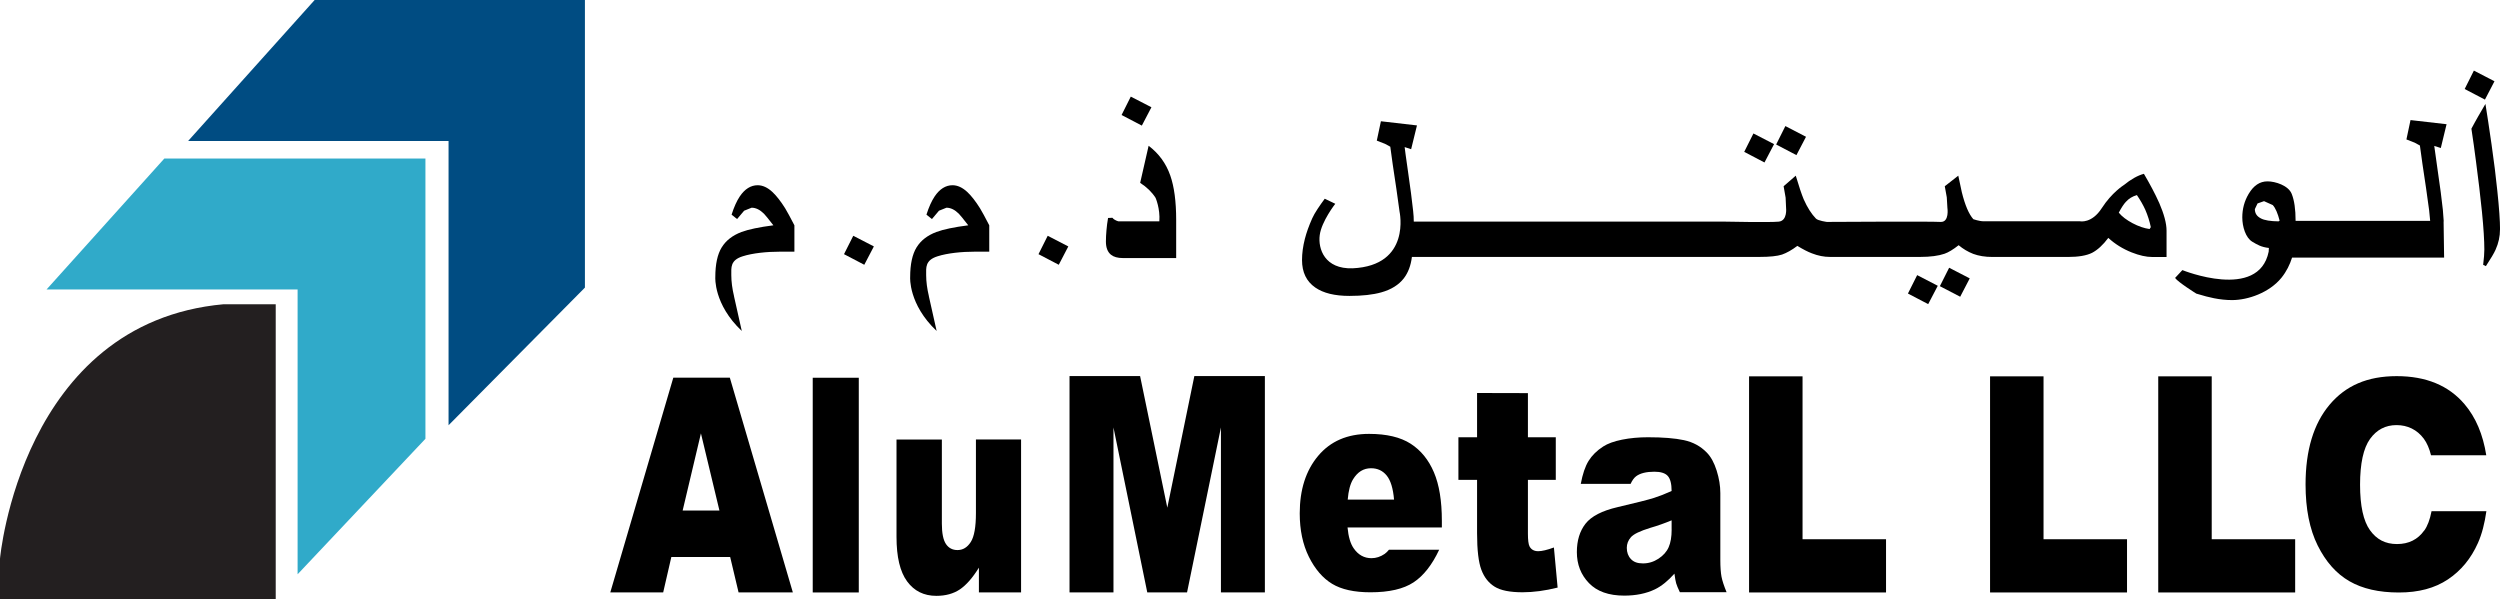 <?xml version="1.0" encoding="UTF-8"?> <svg xmlns="http://www.w3.org/2000/svg" width="121" height="29" viewBox="0 0 121 29" fill="none"><g clip-path="url(#clip0_978_501)"><path d="M35.34 26.958H32.493L32.098 28.673H29.538L32.588 18.28H35.324L38.374 28.673H35.747L35.34 26.958ZM34.821 24.711L33.925 20.975L33.04 24.711H34.823H34.821Z" fill="black"></path><path d="M39.336 18.283H41.565V28.675H39.336V18.283Z" fill="black"></path><path d="M49.42 28.673H47.379V27.474C47.075 27.967 46.767 28.317 46.459 28.526C46.149 28.734 45.77 28.839 45.318 28.839C44.716 28.839 44.246 28.605 43.904 28.139C43.561 27.672 43.391 26.954 43.391 25.982V21.272H45.586V25.342C45.586 25.806 45.653 26.136 45.784 26.33C45.916 26.527 46.103 26.623 46.344 26.623C46.605 26.623 46.818 26.494 46.986 26.232C47.152 25.972 47.235 25.506 47.235 24.832V21.27H49.42V28.671V28.673Z" fill="black"></path><path d="M51.767 18.203H55.181L56.498 24.572L57.806 18.203H61.22V28.673H59.093V20.689L57.453 28.673H55.528L53.892 20.689V28.673H51.765V18.203H51.767Z" fill="black"></path><path d="M73.951 19.027V21.165H75.3V23.224H73.951V25.822C73.951 26.135 73.977 26.342 74.028 26.442C74.109 26.598 74.249 26.678 74.449 26.678C74.629 26.678 74.883 26.618 75.209 26.498L75.389 28.439C74.784 28.591 74.216 28.666 73.691 28.666C73.081 28.666 72.631 28.576 72.342 28.396C72.052 28.216 71.837 27.946 71.699 27.58C71.561 27.214 71.49 26.622 71.49 25.804V23.224H70.587V21.165H71.49V19.021L73.951 19.027Z" fill="black"></path><path d="M84.655 18.215H87.243V26.099H91.284V28.675H84.655V18.215Z" fill="black"></path><path d="M96.319 18.215H98.907V26.099H102.948V28.675H96.319V18.215Z" fill="black"></path><path d="M104.459 18.215H107.047V26.099H111.086V28.675H104.459V18.215Z" fill="black"></path><path d="M68.277 21.477C67.784 21.16 67.114 21 66.262 21C65.215 21 64.394 21.354 63.798 22.064C63.204 22.772 62.907 23.701 62.907 24.847C62.907 25.653 63.054 26.353 63.35 26.95C63.646 27.546 64.021 27.981 64.473 28.256C64.923 28.53 65.543 28.667 66.329 28.667C67.235 28.667 67.93 28.507 68.416 28.186C68.899 27.867 69.314 27.339 69.657 26.606H67.227C67.156 26.692 67.085 26.762 67.018 26.809C66.818 26.946 66.605 27.016 66.38 27.016C66.025 27.016 65.737 26.856 65.519 26.539C65.363 26.318 65.263 25.982 65.221 25.53H69.786V25.213C69.786 24.245 69.659 23.462 69.401 22.858C69.144 22.254 68.769 21.794 68.277 21.477ZM65.229 24.184C65.265 23.746 65.353 23.416 65.49 23.195C65.707 22.841 65.995 22.663 66.358 22.663C66.672 22.663 66.923 22.78 67.115 23.015C67.308 23.251 67.426 23.64 67.472 24.182H65.229V24.184Z" fill="black"></path><path d="M83.321 27.915C83.285 27.721 83.264 27.449 83.264 27.103V23.864C83.264 23.518 83.206 23.156 83.086 22.775C82.966 22.395 82.806 22.102 82.6 21.896C82.308 21.597 81.943 21.398 81.505 21.304C81.068 21.21 80.486 21.163 79.763 21.163C79.313 21.163 78.893 21.202 78.506 21.28C78.119 21.358 77.815 21.468 77.594 21.611C77.286 21.81 77.051 22.043 76.885 22.311C76.721 22.579 76.597 22.949 76.51 23.418H78.922C78.997 23.254 79.086 23.129 79.187 23.052C79.384 22.904 79.681 22.831 80.075 22.831C80.383 22.831 80.597 22.9 80.721 23.037C80.843 23.174 80.906 23.418 80.906 23.764C80.606 23.901 80.32 24.013 80.052 24.099C79.783 24.185 79.197 24.333 78.291 24.545C77.537 24.721 77.021 24.987 76.739 25.347C76.459 25.706 76.32 26.164 76.32 26.723C76.32 27.316 76.514 27.815 76.903 28.22C77.292 28.625 77.862 28.828 78.614 28.828C79.179 28.828 79.673 28.728 80.101 28.523C80.413 28.372 80.727 28.118 81.043 27.764C81.07 27.977 81.098 28.132 81.126 28.23C81.155 28.329 81.214 28.474 81.305 28.662H83.566C83.441 28.357 83.358 28.108 83.321 27.913V27.915ZM80.908 25.634C80.908 25.984 80.859 26.268 80.762 26.487C80.666 26.706 80.5 26.89 80.269 27.042C80.038 27.193 79.789 27.269 79.519 27.269C79.25 27.269 79.067 27.199 78.936 27.058C78.804 26.919 78.737 26.737 78.737 26.516C78.737 26.323 78.804 26.149 78.938 25.998C79.067 25.851 79.378 25.701 79.868 25.55C80.229 25.446 80.573 25.323 80.906 25.184V25.632L80.908 25.634Z" fill="black"></path><path d="M117.332 25.676C117.022 26.113 116.582 26.332 116.015 26.332C115.447 26.332 115.028 26.109 114.708 25.663C114.387 25.217 114.227 24.483 114.227 23.46C114.227 22.436 114.389 21.69 114.71 21.244C115.032 20.797 115.459 20.575 115.992 20.575C116.525 20.575 116.987 20.796 117.312 21.233C117.466 21.442 117.581 21.712 117.662 22.035H120.335C120.177 21.031 119.829 20.202 119.283 19.562C118.515 18.657 117.419 18.205 115.999 18.205C114.578 18.205 113.53 18.666 112.754 19.586C111.978 20.507 111.589 21.794 111.589 23.447C111.589 24.632 111.785 25.616 112.177 26.404C112.57 27.192 113.08 27.767 113.713 28.131C114.343 28.495 115.139 28.677 116.104 28.677C117.069 28.677 117.843 28.466 118.477 28.045C119.111 27.623 119.598 27.034 119.934 26.277C120.129 25.839 120.258 25.322 120.341 24.741H117.687C117.61 25.144 117.492 25.459 117.334 25.68L117.332 25.676Z" fill="black"></path><path d="M87.411 6.62L86.947 7.508L85.966 6.994L86.412 6.102L87.411 6.62Z" fill="black"></path><path d="M120.733 3.933L120.271 4.821L119.29 4.308L119.736 3.417L120.733 3.933Z" fill="black"></path><path d="M85.865 6.976L85.401 7.864L84.42 7.35L84.866 6.46L85.865 6.976Z" fill="black"></path><path d="M55.729 5.191L55.265 6.079L54.284 5.566L54.73 4.676L55.729 5.191Z" fill="black"></path><path d="M51.706 11.927L51.244 12.815L50.263 12.302L50.709 11.412L51.706 11.927Z" fill="black"></path><path d="M42.295 11.927L41.831 12.815L40.85 12.302L41.298 11.412L42.295 11.927Z" fill="black"></path><path d="M95.335 13.474L94.873 14.362L93.89 13.851L94.338 12.959L95.335 13.474Z" fill="black"></path><path d="M93.788 13.832L93.324 14.72L92.344 14.207L92.791 13.316L93.788 13.832Z" fill="black"></path><path d="M118.276 10.714L118.234 10.153C118.181 9.658 118.098 9.012 117.979 8.214C117.881 7.528 117.827 7.146 117.818 7.062L118.135 7.164L118.414 6.012L116.669 5.812L116.471 6.749L116.868 6.904L117.123 7.043L117.243 7.909C117.373 8.746 117.48 9.507 117.571 10.184L117.62 10.69H111.107C111.107 10.127 111.044 9.691 110.916 9.378C110.754 8.977 110.126 8.778 109.749 8.778C109.372 8.778 109.074 8.981 108.835 9.384C108.628 9.734 108.527 10.111 108.527 10.522C108.527 10.968 108.687 11.508 109.015 11.702C109.248 11.839 109.441 11.96 109.814 12.001L109.804 12.181C109.317 14.569 105.627 13.073 105.627 13.073L105.274 13.452C105.406 13.652 106.302 14.211 106.302 14.211C106.652 14.319 106.938 14.393 107.155 14.434C107.459 14.495 107.749 14.524 108.034 14.524C108.801 14.524 109.836 14.166 110.422 13.444C110.667 13.139 110.831 12.803 110.936 12.468H118.295L118.27 10.716L118.276 10.714ZM109.421 10.567C109.226 10.466 109.135 10.319 109.135 10.121L109.265 9.847L109.579 9.736L110.002 9.926C110.134 10.069 110.243 10.325 110.337 10.69H110.298V10.714C109.895 10.71 109.599 10.665 109.419 10.567H109.421Z" fill="black"></path><path d="M53.846 10.54L53.63 10.55C53.595 10.751 53.569 10.947 53.553 11.144C53.536 11.338 53.526 11.52 53.526 11.69C53.526 11.985 53.609 12.198 53.771 12.329C53.903 12.435 54.096 12.49 54.347 12.49H56.927V10.645C56.927 9.75 56.831 9.034 56.641 8.494C56.436 7.907 56.086 7.428 55.593 7.056L55.184 8.85C55.502 9.055 55.751 9.296 55.929 9.574C55.929 9.574 56.158 10.09 56.112 10.712H54.13C54.13 10.712 53.931 10.663 53.844 10.542L53.846 10.54Z" fill="black"></path><path d="M44.96 14.344C44.873 13.976 44.826 13.634 44.826 13.311C44.826 12.951 44.77 12.595 45.38 12.404C45.86 12.251 46.539 12.181 47.187 12.181H47.88V10.905C47.682 10.516 47.53 10.244 47.432 10.08C47.226 9.751 47.025 9.491 46.825 9.3C46.585 9.075 46.344 8.965 46.101 8.965C45.773 8.965 45.479 9.147 45.236 9.509C45.09 9.728 44.956 10.023 44.84 10.389L45.106 10.602L45.446 10.199L45.809 10.053C46.014 10.053 46.215 10.152 46.409 10.346C46.468 10.403 46.62 10.591 46.863 10.905C46.178 10.993 45.663 11.101 45.321 11.228C44.889 11.392 44.571 11.635 44.362 11.973C44.156 12.308 44.052 12.789 44.052 13.415C44.052 13.415 43.963 14.725 45.333 16.018L44.958 14.344H44.96Z" fill="black"></path><path d="M35.529 14.344C35.441 13.976 35.395 13.634 35.395 13.311C35.395 12.951 35.338 12.595 35.948 12.404C36.428 12.251 37.107 12.181 37.756 12.181H38.449V10.905C38.25 10.516 38.098 10.244 38.001 10.08C37.794 9.751 37.594 9.491 37.393 9.3C37.154 9.075 36.913 8.965 36.67 8.965C36.341 8.965 36.047 9.147 35.804 9.509C35.658 9.728 35.525 10.023 35.409 10.389L35.675 10.602L36.015 10.199L36.378 10.053C36.583 10.053 36.783 10.152 36.978 10.346C37.036 10.403 37.188 10.591 37.432 10.905C36.747 10.993 36.232 11.101 35.889 11.228C35.458 11.392 35.14 11.635 34.931 11.973C34.724 12.308 34.621 12.789 34.621 13.415C34.621 13.415 34.532 14.725 35.902 16.018L35.527 14.344H35.529Z" fill="black"></path><path d="M121 11.109C121 11.442 120.929 11.768 120.787 12.083C120.716 12.249 120.556 12.515 120.317 12.881L120.185 12.819L120.228 12.396L120.242 12.077C120.242 11.641 120.204 11.033 120.127 10.254C120.046 9.472 119.952 8.656 119.837 7.806C119.774 7.291 119.695 6.763 119.616 6.229C119.709 6.049 119.825 5.846 119.944 5.633C120.07 5.421 120.185 5.22 120.295 5.03C120.374 5.509 120.471 6.161 120.591 6.99C120.71 7.817 120.803 8.568 120.87 9.231C120.958 10.061 121.002 10.687 121.002 11.109" fill="black"></path><path d="M104.496 9.802C104.312 9.389 104.067 8.926 103.765 8.412C103.469 8.492 103.141 8.674 102.79 8.959C102.79 8.959 102.213 9.317 101.726 10.074C101.24 10.831 100.674 10.71 100.674 10.71H96.001C95.803 10.71 95.511 10.61 95.511 10.61C95.294 10.367 95.108 9.933 94.952 9.303L94.781 8.503L94.127 9.014L94.224 9.548L94.254 10.058C94.254 10.058 94.364 10.77 93.916 10.741C93.482 10.71 88.422 10.741 88.422 10.741C88.422 10.741 87.995 10.686 87.891 10.579C87.68 10.36 87.48 10.056 87.297 9.642C87.198 9.405 87.07 9.024 86.915 8.503L86.327 9.014L86.424 9.567L86.446 10.06C86.446 10.06 86.521 10.682 86.094 10.727C85.666 10.772 83.53 10.727 83.53 10.727H68.427C68.427 10.565 68.417 10.395 68.396 10.211C68.344 9.716 68.259 9.069 68.143 8.271C68.046 7.586 67.991 7.203 67.985 7.119L68.299 7.222L68.581 6.07L66.836 5.869L66.637 6.806L67.035 6.962L67.29 7.101L67.409 7.966C67.539 8.803 67.647 9.564 67.738 10.242C67.738 10.242 68.317 12.853 65.466 12.986C64.118 13.031 63.786 12.049 63.875 11.379C63.964 10.71 64.627 9.863 64.627 9.863L64.118 9.618C63.887 9.931 63.624 10.309 63.511 10.569C63.35 10.929 63.233 11.259 63.156 11.559C63.065 11.915 63.018 12.257 63.018 12.585C63.018 13.178 63.231 13.62 63.66 13.917C64.052 14.189 64.605 14.322 65.314 14.322C65.936 14.322 66.453 14.264 66.856 14.15C67.337 14.015 67.699 13.788 67.947 13.469C68.155 13.196 68.285 12.851 68.336 12.435H85.157C85.66 12.435 86.021 12.396 86.25 12.321C86.473 12.243 86.722 12.104 86.992 11.901C87.269 12.069 87.504 12.192 87.699 12.263C87.991 12.378 88.28 12.435 88.572 12.435H92.935C93.432 12.435 93.821 12.382 94.113 12.282C94.305 12.216 94.536 12.075 94.798 11.868C95.014 12.049 95.249 12.188 95.505 12.288C95.764 12.384 96.072 12.437 96.433 12.437H100.085C100.597 12.437 100.984 12.372 101.256 12.237C101.519 12.1 101.783 11.86 102.042 11.514C102.367 11.813 102.745 12.046 103.171 12.216C103.544 12.364 103.878 12.439 104.172 12.439H104.861V11.162C104.861 10.815 104.74 10.36 104.5 9.806L104.496 9.802ZM104.038 11.085C103.781 11.05 103.507 10.956 103.218 10.804C102.93 10.651 102.705 10.483 102.549 10.293C102.679 10.045 102.794 9.873 102.889 9.773C103.035 9.609 103.214 9.503 103.426 9.442C103.593 9.687 103.728 9.923 103.832 10.152C103.951 10.426 104.04 10.708 104.099 10.993L104.04 11.085H104.038Z" fill="black"></path><path d="M15.229 0H28.31V13.92L21.71 20.582V6.826H9.103L15.229 0Z" fill="#004C82"></path><path d="M7.954 7.673H20.591V21.237L14.404 27.795V14.01H2.253L7.954 7.673Z" fill="#30AAC9"></path><path d="M13.345 14.725V29.001H0V27.038C0 27.038 1.017 15.617 10.825 14.725C12.24 14.725 13.345 14.725 13.345 14.725Z" fill="#231F20"></path></g><defs><clipPath id="clip0_978_501"><rect width="121" height="29" fill="white"></rect></clipPath></defs></svg> 